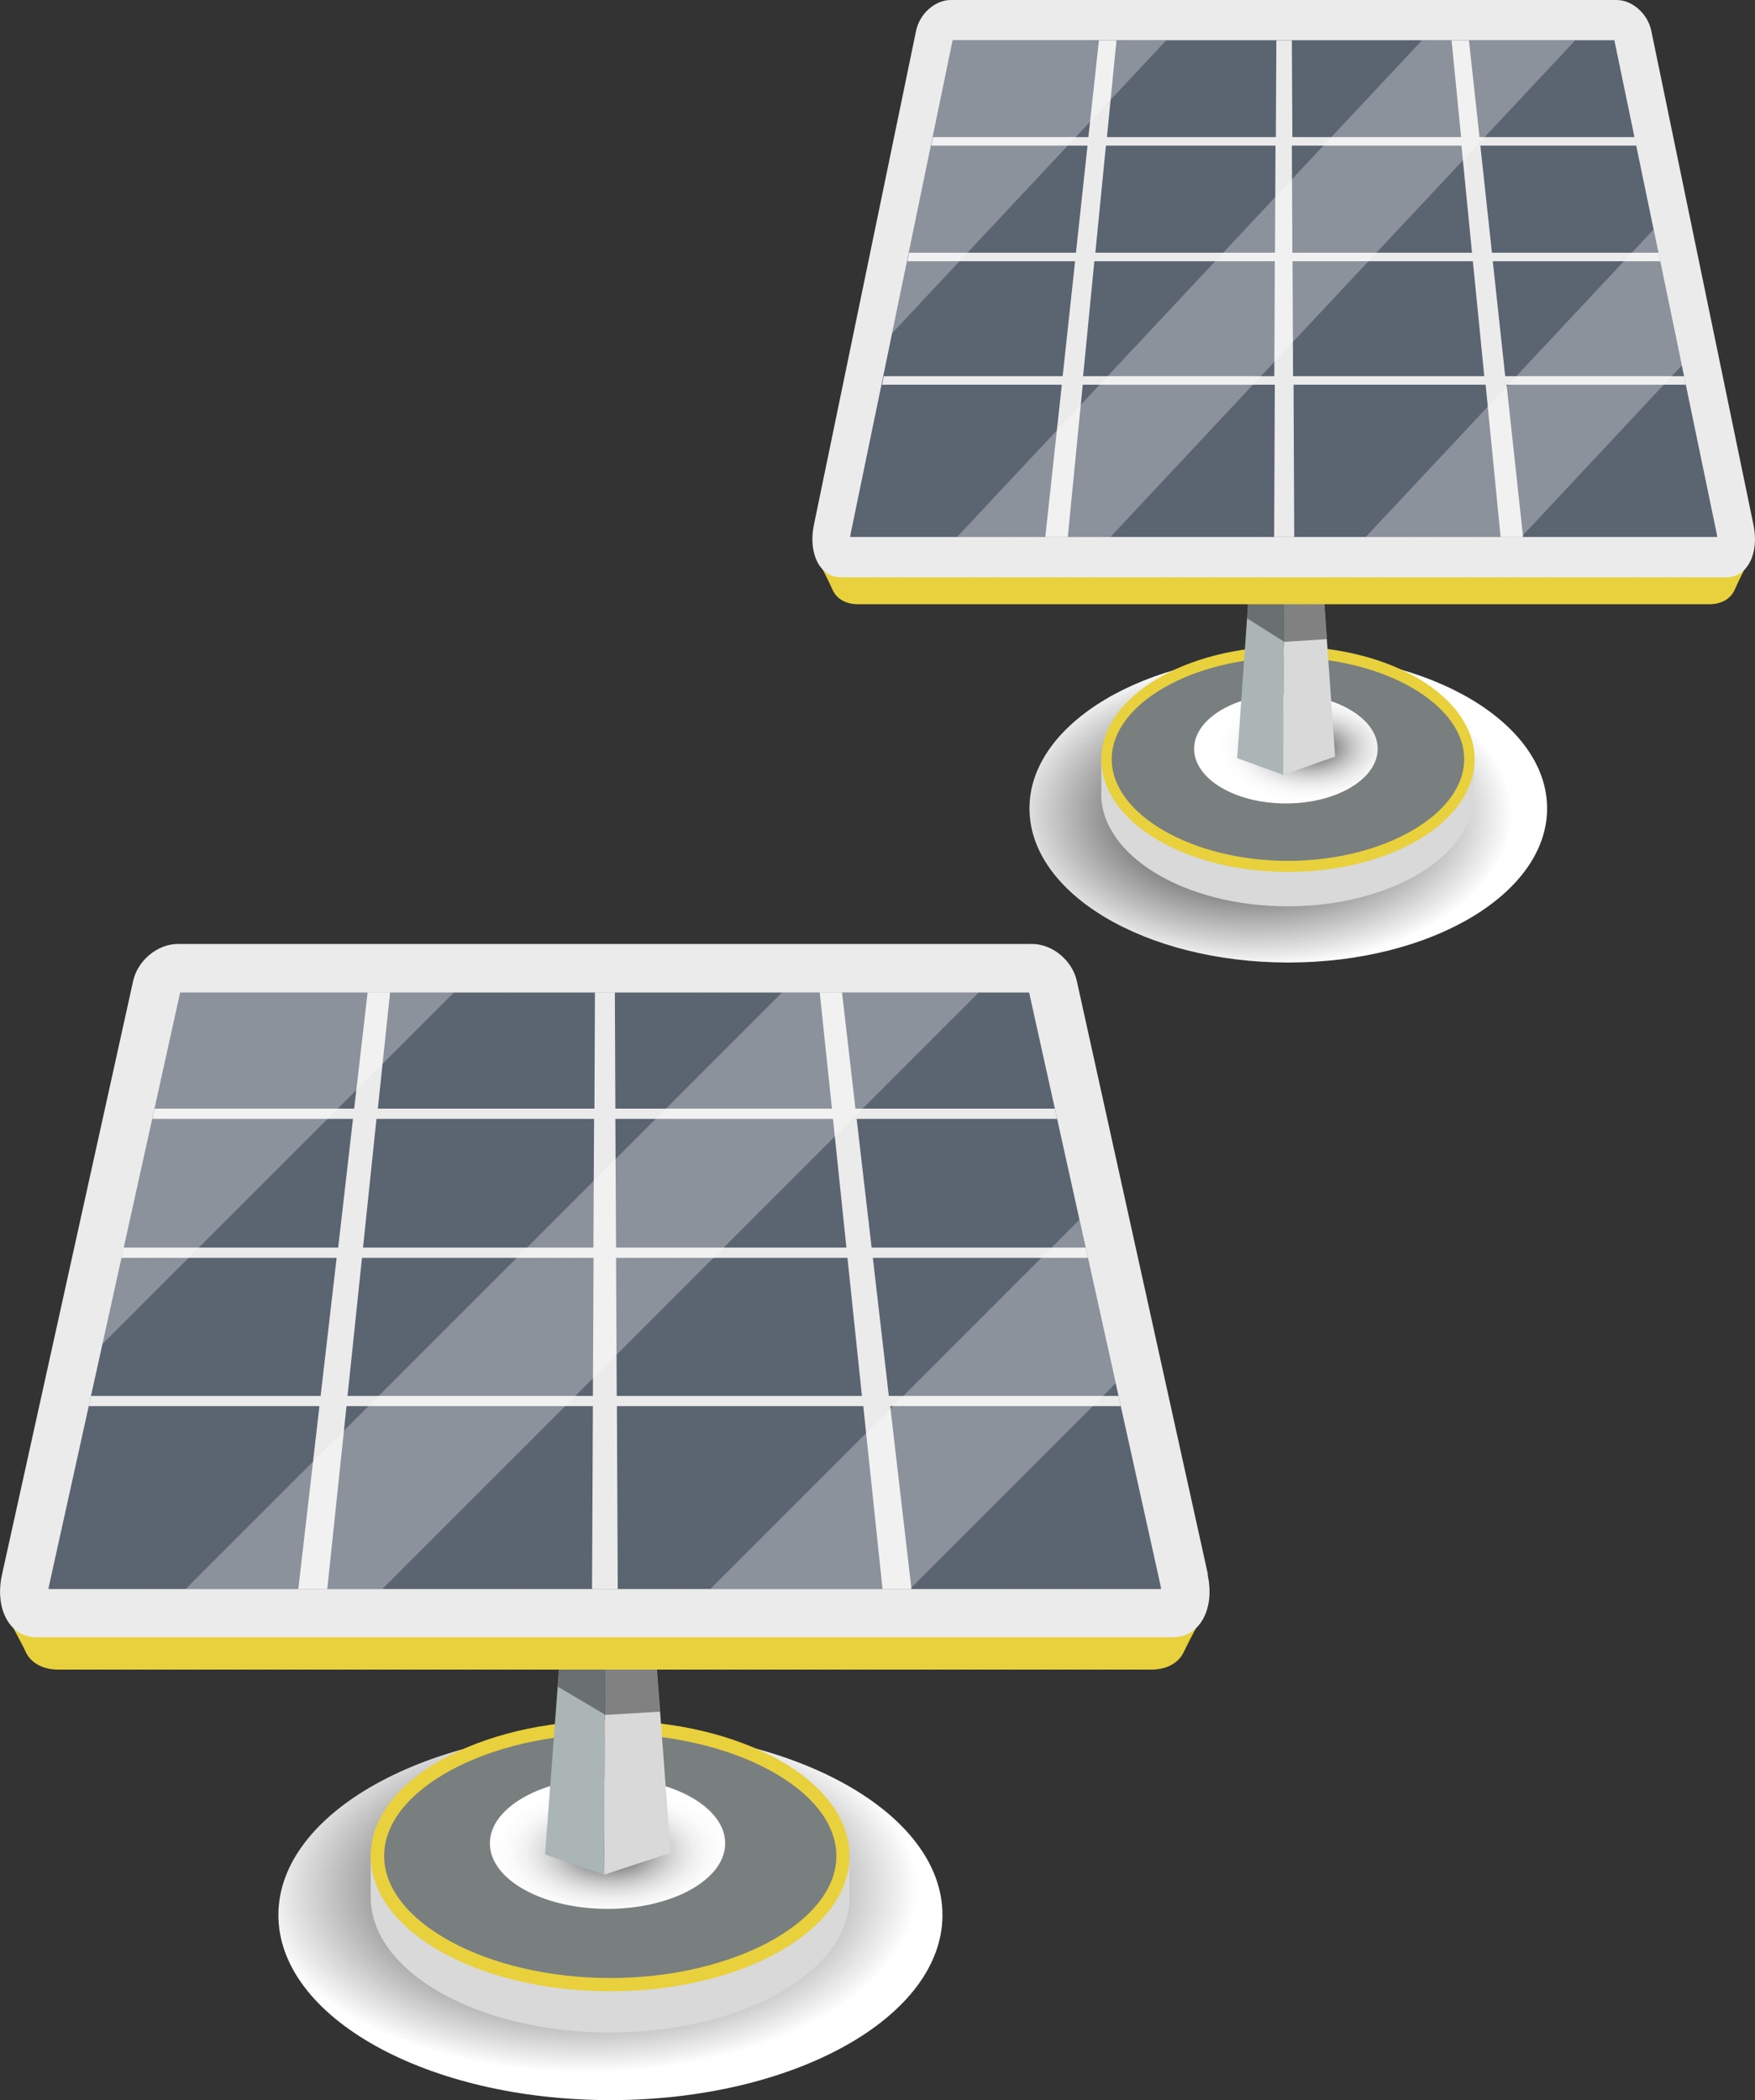 <?xml version="1.0" encoding="UTF-8"?>
<svg xmlns="http://www.w3.org/2000/svg" xmlns:xlink="http://www.w3.org/1999/xlink" viewBox="0 0 103.07 123.33">
  <rect x="0" y="0" width="103.07" height="123.33" fill="#333333" stroke="none"/>
  <defs>
    <style>
      .cls-1 {
        fill: url(#radial-gradient-3);
      }

      .cls-1, .cls-2, .cls-3, .cls-4 {
        mix-blend-mode: multiply;
      }

      .cls-2 {
        fill: url(#radial-gradient);
      }

      .cls-5 {
        fill: #5b6471;
      }

      .cls-6 {
        fill: #797e7e;
      }

      .cls-7 {
        fill: #2a2a2a;
        opacity: .5;
      }

      .cls-8 {
        isolation: isolate;
      }

      .cls-9 {
        fill: #fff;
        opacity: .3;
      }

      .cls-10 {
        fill: #e8d13d;
      }

      .cls-11 {
        fill: #ebebeb;
      }

      .cls-3 {
        fill: url(#radial-gradient-2);
      }

      .cls-4 {
        fill: url(#radial-gradient-4);
      }

      .cls-12 {
        fill: #abb5b5;
      }

      .cls-13 {
        fill: #d9d9d9;
      }
    </style>
    <radialGradient id="radial-gradient" cx="-564.86" cy="324.92" fx="-564.86" fy="324.92" r="21.6" gradientTransform="translate(-321.71 -88.7) rotate(-180) scale(.7 -.42)" gradientUnits="userSpaceOnUse">
      <stop offset="0" stop-color="#222"/>
      <stop offset=".1" stop-color="#2f2f2f"/>
      <stop offset=".29" stop-color="#525252"/>
      <stop offset=".55" stop-color="#8a8a8a"/>
      <stop offset=".85" stop-color="#d8d8d8"/>
      <stop offset="1" stop-color="#fff"/>
    </radialGradient>
    <radialGradient id="radial-gradient-2" cx="-2030.16" cy="-52.03" fx="-2030.16" fy="-52.03" r="21.6" gradientTransform="translate(-430.59 51.7) rotate(-180) scale(.25 -.15)" gradientUnits="userSpaceOnUse">
      <stop offset="0" stop-color="#222"/>
      <stop offset=".09" stop-color="#4a4a4a"/>
      <stop offset=".21" stop-color="#7a7a7a"/>
      <stop offset=".33" stop-color="#a3a3a3"/>
      <stop offset=".45" stop-color="#c4c4c4"/>
      <stop offset=".58" stop-color="#dedede"/>
      <stop offset=".71" stop-color="#f0f0f0"/>
      <stop offset=".85" stop-color="#fbfbfb"/>
      <stop offset="1" stop-color="#fff"/>
    </radialGradient>
    <radialGradient id="radial-gradient-3" cx="-510.42" cy="456.95" fx="-510.42" fy="456.95" r="21.6" gradientTransform="translate(-424.9 -117.58) rotate(-180) scale(.9 -.5)" xlink:href="#radial-gradient"/>
    <radialGradient id="radial-gradient-4" cx="-1876.52" cy="320.52" fx="-1876.52" fy="320.52" r="21.6" gradientTransform="translate(-564.62 51.06) rotate(-180) scale(.32 -.18)" xlink:href="#radial-gradient-2"/>
  </defs>
  <g class="cls-8">
    <g id="Layer_2">
      <g id="Default">
        <g>
          <g>
            <g>
              <path class="cls-2" d="M60.46,47.47c0,5,6.8,9.05,15.2,9.05s15.2-4.05,15.2-9.05-6.8-9.05-15.2-9.05c-8.39,0-15.2,4.05-15.2,9.05Z"/>
              <path class="cls-13" d="M64.68,46.6c0-.06,0-1.95,0-2.02.16-3.57,5.01-.2,10.96-.2s10.39-2.87,10.95.47c0,0,0,1.52,0,1.75,0,3.65-4.91,6.62-10.96,6.62s-10.96-2.96-10.96-6.62Z"/>
              <path class="cls-10" d="M64.68,44.58c0-3.65,4.91-6.62,10.96-6.62s10.96,2.96,10.96,6.62-4.91,6.62-10.96,6.62-10.96-2.96-10.96-6.62Z"/>
              <path class="cls-6" d="M75.64,50.55c5.61,0,10.35-2.73,10.35-5.97s-4.74-5.97-10.35-5.97-10.35,2.73-10.35,5.97,4.74,5.97,10.35,5.97Z"/>
            </g>
            <path class="cls-3" d="M70.13,43.97c0,1.77,2.41,3.21,5.39,3.21s5.39-1.44,5.39-3.21-2.41-3.21-5.39-3.21-5.39,1.44-5.39,3.21Z"/>
            <polygon class="cls-13" points="75.36 45.5 78.41 44.43 76.48 17.02 75.48 17.64 75.36 45.5"/>
            <polygon class="cls-12" points="75.36 45.5 72.66 44.52 74.59 17.1 75.48 17.64 75.36 45.5"/>
            <polygon class="cls-7" points="75.48 17.64 74.59 17.1 73.24 36.31 75.43 37.69 77.92 37.53 76.48 17.02 75.48 17.64"/>
          </g>
          <g>
            <path class="cls-10" d="M47.88,32.59c.2.37.87,1.69,1,2.01.22.53.76.88,1.49.88h50.03c.72,0,1.26-.34,1.48-.86.14-.32.78-1.64.98-1.98.21-.36-55.18-.4-54.99-.05Z"/>
            <path class="cls-11" d="M102.98,30.82c.35,1.68-.36,3.08-1.58,3.08h-52.02c-1.22,0-1.93-1.39-1.58-3.08L53.8,1.81c.21-1.01,1.12-1.81,2.04-1.81h39.1c.92,0,1.83.8,2.04,1.81l6,29.01Z"/>
            <path class="cls-5" d="M49.93,31.53c0-.06.02-.13.03-.2l5.99-28.97h38.86l6.01,28.97c.02.07.02.14.03.2h-50.91Z"/>
          </g>
          <path class="cls-11" d="M88.45,22.59h10.56l-.1-.5h-10.51l-.73-6.75h9.84l-.1-.5h-9.79l-.68-6.29h9.17l-.1-.5h-9.12l-.62-5.68h-1.02l.56,5.68h-9.91l-.03-5.68h-.91l-.03,5.68h-9.92l.56-5.68h-1.03l-.62,5.68h-9.13l-.1.5h9.18l-.68,6.29h-9.8l-.1.5h9.85l-.73,6.75h-10.51l-.1.5h10.56l-.97,8.94h1.32l.88-8.94h11.28l-.04,8.94h1.18l-.04-8.94h11.28l.88,8.94h1.32l-.97-8.94ZM74.84,22.09h-11.23l.66-6.75h10.6l-.03,6.75ZM74.88,14.84h-10.55l.62-6.29h9.96l-.03,6.29ZM75.87,8.55h9.96l.62,6.29h-10.55l-.03-6.29ZM75.94,22.09l-.03-6.75h10.59l.67,6.75h-11.23Z"/>
          <path class="cls-9" d="M65.21,31.53h-9L83.51,2.37h9c-9.1,9.72-18.2,19.44-27.3,29.17ZM98.77,21.48l-1.66-8c-5.63,6.02-11.26,12.03-16.9,18.05h9.14l9.41-10.06ZM68.5,2.37h-12.55l-3.56,17.2c5.37-5.73,10.74-11.47,16.1-17.2Z"/>
        </g>
        <g>
          <g>
            <g>
              <path class="cls-1" d="M16.35,112.45c0,6.01,8.73,10.87,19.5,10.87s19.5-4.87,19.5-10.87-8.73-10.87-19.5-10.87c-10.77,0-19.5,4.87-19.5,10.87Z"/>
              <path class="cls-13" d="M21.77,111.4c0-.07,0-2.35,0-2.42.21-4.29,6.43-.24,14.06-.24s13.33-3.45,14.05.56c0,0,.01,1.83.01,2.1,0,4.39-6.3,7.95-14.06,7.95s-14.06-3.56-14.06-7.95Z"/>
              <path class="cls-10" d="M21.77,108.98c0-4.39,6.3-7.95,14.06-7.95s14.06,3.56,14.06,7.95-6.3,7.95-14.06,7.95-14.06-3.56-14.06-7.95Z"/>
              <path class="cls-6" d="M35.84,116.15c7.2,0,13.28-3.28,13.28-7.17s-6.08-7.17-13.28-7.17-13.28,3.28-13.28,7.17,6.08,7.17,13.28,7.17Z"/>
            </g>
            <path class="cls-4" d="M28.77,108.24c0,2.13,3.09,3.85,6.91,3.85s6.91-1.73,6.91-3.85-3.09-3.85-6.91-3.85-6.91,1.73-6.91,3.85Z"/>
            <polygon class="cls-13" points="35.48 110.08 39.39 108.8 36.91 75.87 35.63 76.62 35.48 110.08"/>
            <polygon class="cls-12" points="35.48 110.08 32.01 108.9 34.49 75.97 35.63 76.62 35.48 110.08"/>
            <polygon class="cls-7" points="35.63 76.62 34.49 75.97 32.76 99.04 35.56 100.7 38.76 100.51 36.91 75.87 35.63 76.62"/>
          </g>
          <g>
            <path class="cls-10" d="M.22,94.57c.25.44,1.11,2.03,1.28,2.41.28.63.97,1.06,1.92,1.06h64.2c.93,0,1.61-.41,1.9-1.03.18-.39,1-1.97,1.26-2.38.27-.43-70.8-.48-70.56-.06Z"/>
            <path class="cls-11" d="M70.92,92.45c.45,2.02-.46,3.69-2.02,3.69H2.14c-1.57,0-2.47-1.67-2.02-3.69l7.7-34.85c.27-1.21,1.44-2.17,2.62-2.17h50.18c1.18,0,2.35.96,2.62,2.17l7.7,34.85Z"/>
            <path class="cls-5" d="M2.85,93.31c0-.07.02-.15.04-.24l7.69-34.79h49.86l7.71,34.79c.02.09.03.17.04.24H2.85Z"/>
          </g>
          <path class="cls-11" d="M52.27,82.57h13.55l-.13-.6h-13.49l-.94-8.11h12.63l-.13-.6h-12.57l-.88-7.56h11.77l-.13-.6h-11.71l-.79-6.83h-1.31l.72,6.83h-12.72l-.03-6.83h-1.17l-.03,6.83h-12.72l.72-6.83h-1.32l-.79,6.83h-11.72l-.13.6h11.78l-.87,7.56H7.26l-.13.6h12.64l-.94,8.11H5.34l-.13.6h13.55l-1.24,10.74h1.7l1.13-10.74h14.47l-.05,10.74h1.51l-.05-10.74h14.47l1.13,10.74h1.7l-1.25-10.74ZM34.82,81.97h-14.41l.85-8.11h13.6l-.04,8.11ZM34.86,73.26h-13.54l.79-7.56h12.78l-.04,7.56ZM36.14,65.7h12.78l.79,7.56h-13.53l-.04-7.56ZM36.22,81.97l-.04-8.11h13.59l.85,8.11h-14.41Z"/>
          <path class="cls-9" d="M22.45,93.31h-11.55l35.03-35.03h11.55c-11.68,11.68-23.36,23.36-35.03,35.03ZM65.52,81.23l-2.13-9.6c-7.23,7.23-14.46,14.46-21.68,21.68h11.73l12.08-12.08ZM26.67,58.27H10.57l-4.56,20.66c6.89-6.89,13.78-13.78,20.66-20.66Z"/>
        </g>
      </g>
    </g>
  </g>
</svg>